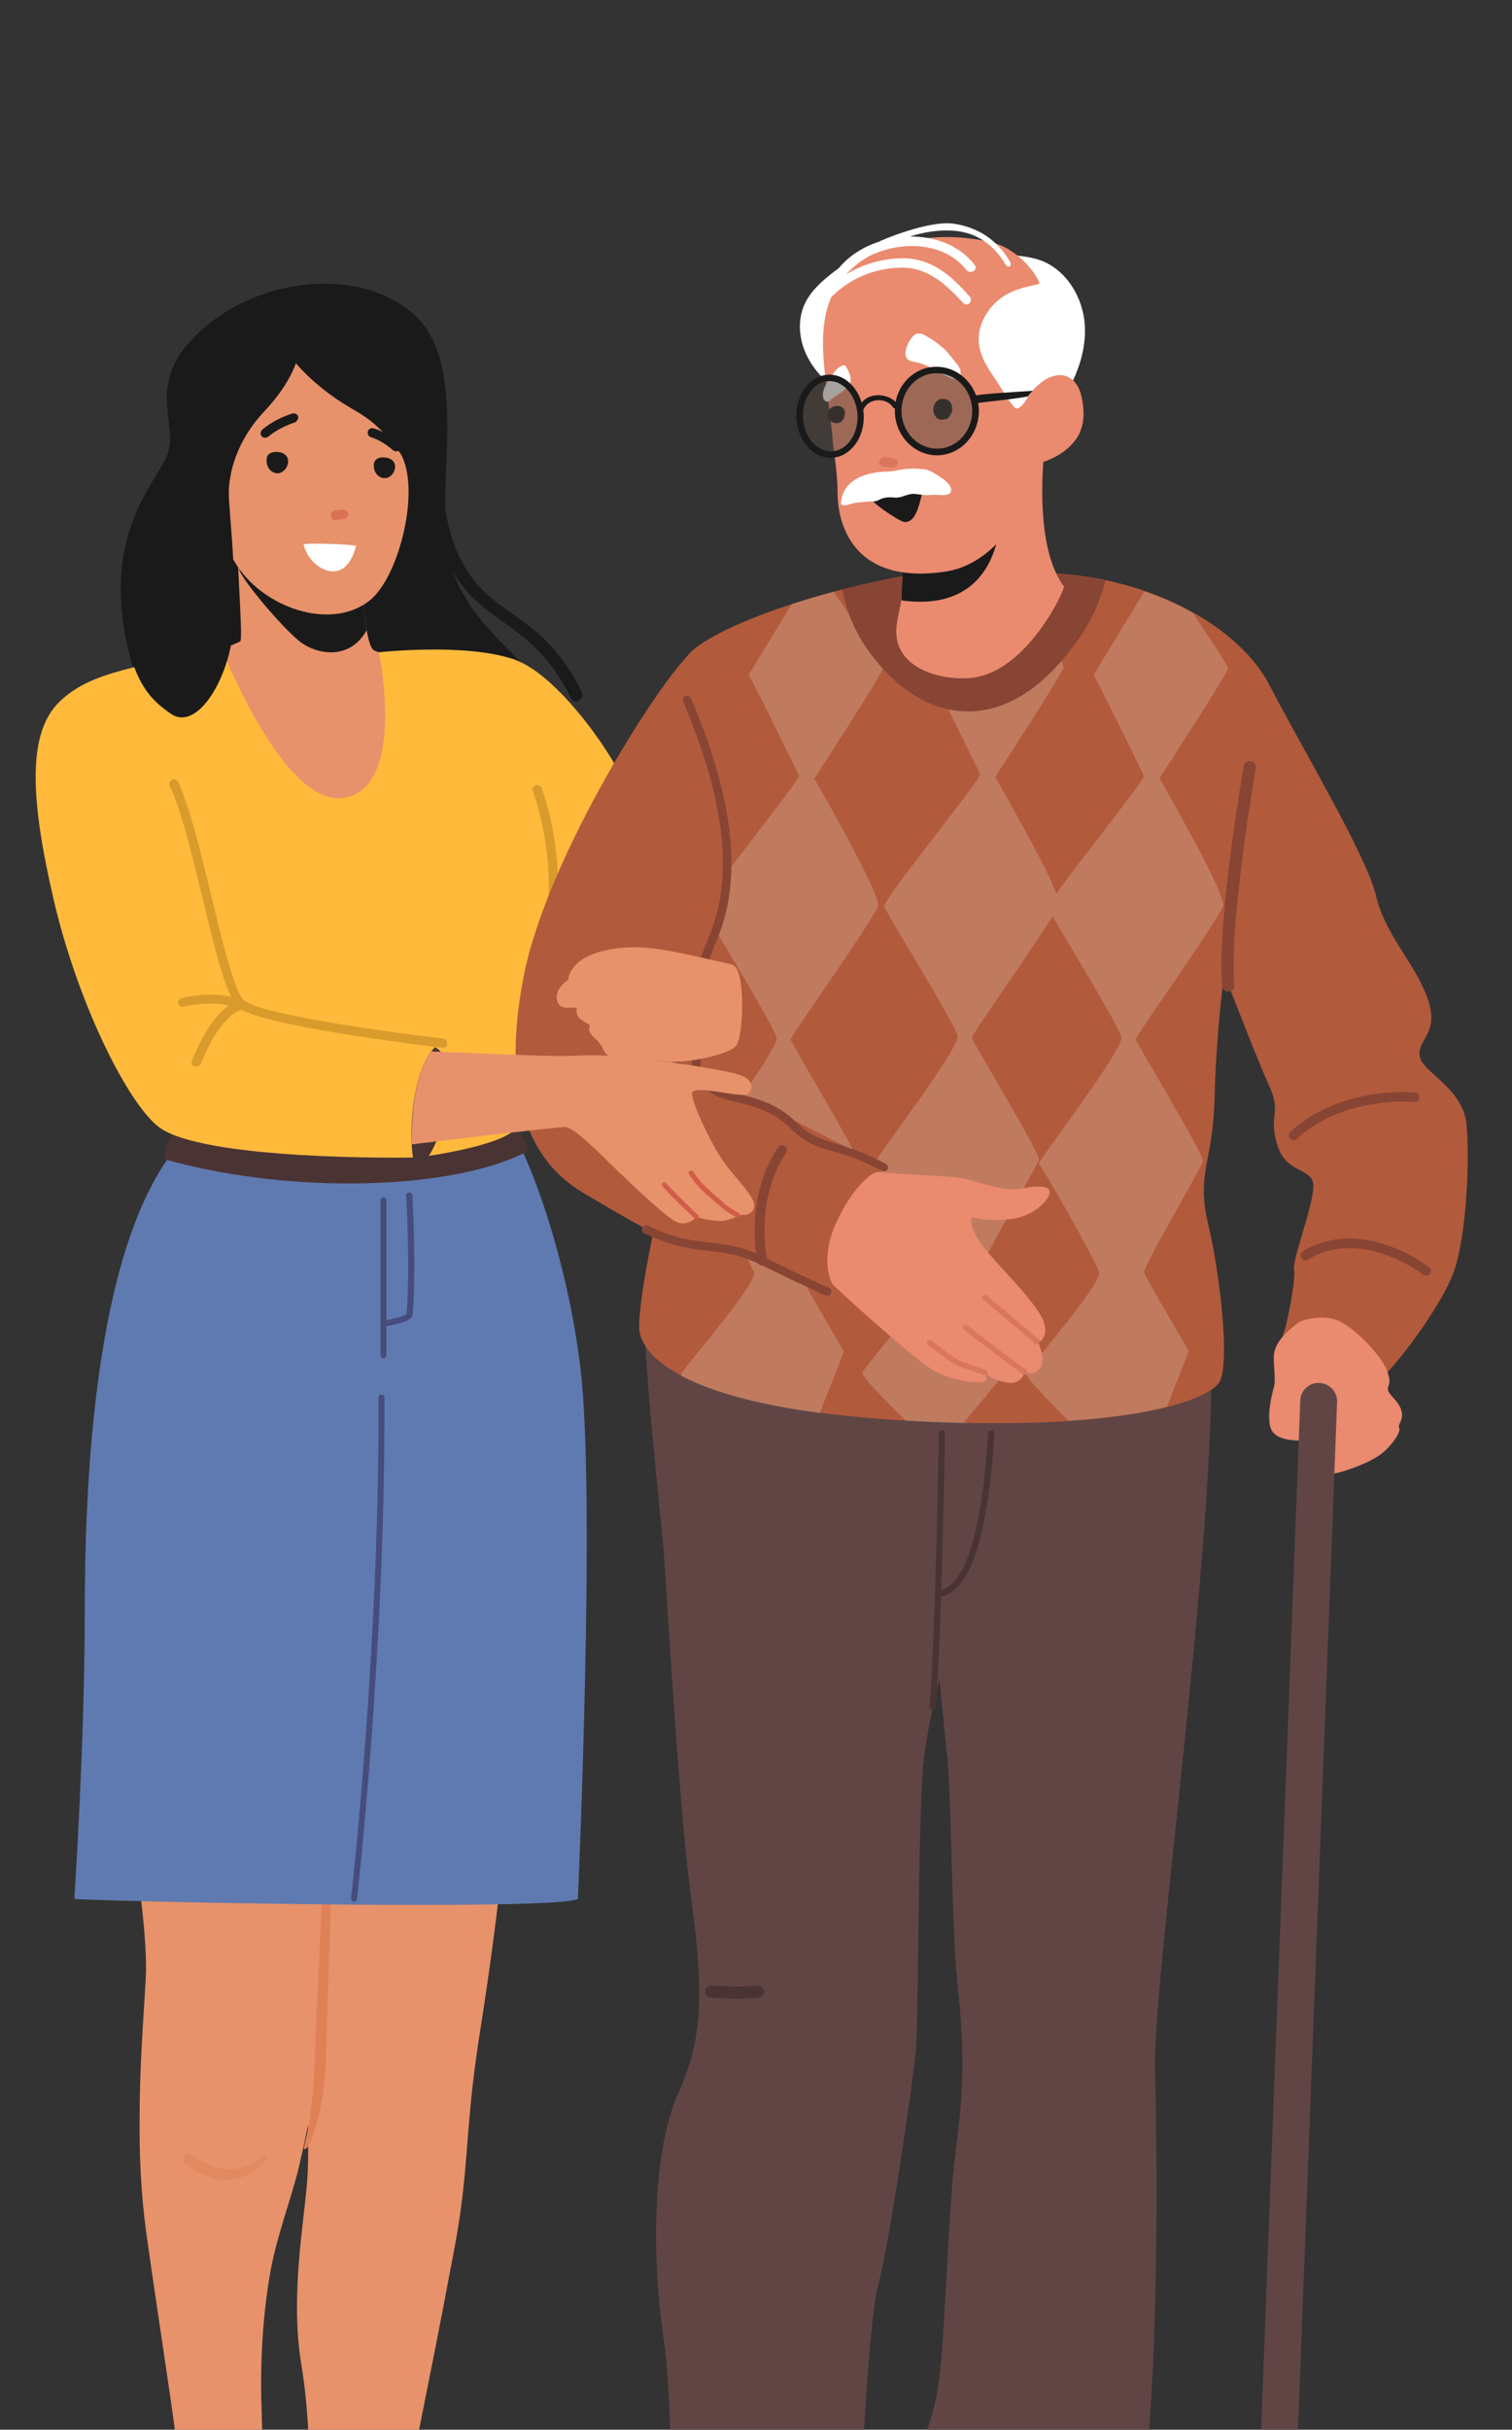 <?xml version="1.0" encoding="utf-8"?>
<!-- Generator: Adobe Illustrator 28.0.0, SVG Export Plug-In . SVG Version: 6.00 Build 0)  -->
<svg version="1.1" id="Layer_1" xmlns="http://www.w3.org/2000/svg" xmlns:xlink="http://www.w3.org/1999/xlink" x="0px" y="0px"
	 viewBox="0 0 612 983" style="enable-background:new 0 0 612 983;" xml:space="preserve">
<rect x="0" y="0" width="612" height="983" fill="#333333" stroke="none"/>
<style type="text/css">
	.st0{fill:#766780;}
	.st1{fill:#E7926B;}
	.st2{fill:#DF8157;}
	.st3{opacity:0.5;fill:#DF8157;}
	.st4{fill:#5F7AB0;}
	.st5{fill:#4A3333;}
	.st6{fill:#464C7B;}
	.st7{fill:#943635;}
	.st8{fill:#621406;}
	.st9{fill:#1A1A1A;}
	.st10{fill:#FFBA3C;}
	.st11{opacity:0.6;}
	.st12{fill:#D25C48;}
	.st13{fill:#FFFFFF;}
	.st14{fill:#D99B2B;}
	.st15{fill:#AA6449;}
	.st16{fill:#614545;}
	.st17{fill:#B25A3C;}
	.st18{fill:#EA8A6F;}
	.st19{opacity:0.28;fill:#E5D1BA;}
	.st20{opacity:0.28;}
	.st21{fill:#E5D1BA;}
	.st22{fill:#884534;}
	.st23{fill:#DA765D;}
	.st24{opacity:0.5;fill:#534741;}
</style>
<g>
	<ellipse class="st0" cx="363.9" cy="1109.7" rx="99.5" ry="7.8"/>
	<g>
		<g>
			<path class="st0" d="M172,1106.5c0,4.8-27.6,4.9-62.4,4.9c-34.8,0-63.7-0.2-63.7-4.9c0-4.8,28.8-3.7,63.7-3.7
				C144.4,1102.8,172,1101.7,172,1106.5z"/>
			<path class="st1" d="M123.2,828.3c0,0,2.4,35.9,1.2,53.2c-1.2,17.3-7.1,47-2.4,75.4c4.8,28.4,3.6,68,2.4,87.8
				c-0.5,7.7-1,14.7-2.4,22.3c-1.4,7.9-4.3,11.6-7.3,19c-1.7,4-4.4,7.7-4.8,12.2c-0.5,5.1,0.2,9.2,4.6,12c2.3,1.5,4,1.9,6.9,1.5
				c3-0.4,5.9-1.4,8.9-1c1.5,0.2,2.8,0.8,4.3,1c4.2,0.6,8.5-1.8,12.6-0.7c0.8,0.2,1.6,0.5,2.4,0.5c1.7,0,3.1-1.3,4.8-1.8
				c1.6-0.5,3.4,0,5.1,0.3c1.6,0.3,3,0.3,4.4-0.3c2.3-0.9,4-1.1,3.9-4c-0.1-2.9-1.5-5.5-2.8-8c-2.5-5-6.1-11.3-8.3-16.4
				c-1-2.3-1.9-4.6-2.4-7c-1.3-6.6,0.3-13.7,1.4-20.2c1.6-9.3,3.5-18.5,5.3-27.7c2.4-12.2,4.8-24.5,7.3-36.7
				c2.6-12.9,5.1-25.8,7.7-38.7c2.2-11.2,4.4-22.5,6.5-33.8c1.4-7.3,2.8-14.5,3.8-21.8c3.6-26,2.4-38.3,8.3-75.4
				c5.9-37.1,11.9-87.8,10.7-95.2c-1.2-7.4-88,3.7-88,3.7L123.2,828.3z"/>
			<path class="st1" d="M130.6,727.1c-0.6,23.2-1.2,46.5-1.7,69.7c-0.2,7.7-0.4,15.4-0.7,23.1c-0.4,9.5-0.1,18.2-1.5,27.7
				c-1.3,8.6-2.9,17.1-4.9,25.5c-0.3,1.5-0.7,2.9-1,4.4c-3.5,13.9-8.7,27-11.3,41.3c-2.5,13.9-3.6,28.1-3.8,42.3
				c-0.1,7.1,0.2,14.2,0.4,21.3c0,0.2,0,0.4,0,0.6c0.3,6.2,3,10.8,4.2,16.9c1.3,6.5-0.2,13.1-1.1,19.6c-2.3,17.4,2,33,3.8,49.9
				c0.6,5.8,0,11.7-0.2,17.6c-0.2,6.2-15.7,21.9-17.7,20c-1.9-1.7-3.2-4.1-5.6-5.1c-2.1-0.9-4.6-0.7-6.3-2.1
				c-1.5-1.2-2.1-3.2-3.5-4.6c-1.4-1.4-3.4-2.1-4.7-3.6c-2-2.3-1.7-5.8-3.3-8.4c-0.9-1.4-2.3-2.4-3.4-3.8c-0.6-0.7-1-1.5-1.4-2.3
				c-2.1-5.1-0.8-12.1-0.2-17.4c0.7-6.6,1.7-13.1,2.6-19.6c1.6-10.7,4.1-21.7,4.1-32.5c0-3.7-0.7-10.8-2-20
				c-2.8-21.5-8.1-54.8-12.3-85.1c-2-14.6-2.7-30-2.6-44.4c0-28.2,2.6-52.9,2.6-61.9c0-12.1-1.7-24.3-2.9-36.3
				c-0.8-8.3-1.7-16.5-2.6-24.8c-0.5-4.9-3.7-15.3,1.6-17.7c5-2.2,12.8-1.9,18.2-2.2c6.1-0.3,12.3-0.3,18.5,0.1
				c12,0.8,24,3.1,35.5,6.9c1,0.3,2.1,0.7,2.8,1.7C130.7,724.8,130.7,726,130.6,727.1z"/>
			<path class="st2" d="M130.7,758.2c-0.6,15.6-2.4,51-3,66.6c-0.5,14.2-0.9,29.5-4.5,43.1c-0.8,2.9,1.3,1.5,2.4-1.2
				c5.1-13,6.2-25.5,6.5-39.4c0.4-16.4,1.9-52.6,2.1-69C134.3,755.8,130.8,755.9,130.7,758.2z"/>
			<path class="st3" d="M106,872.6c-8.6,7.9-20,5.7-28.6-0.9c-2.2-1.7-4.3,2.1-2.1,3.8c10.2,8.1,21.3,9.1,31.3-0.2
				C108.7,873.3,108.1,870.7,106,872.6z"/>
		</g>
		<path class="st4" d="M72.2,463.2c-34.5,41-37.9,138.5-37.9,189.9c0,51.4-4.2,115.1-4.2,115.1c2.5,0.9,196.4,5.1,203.8,0
			c0,0,7.3-161.6,1.1-214.2c-6.2-52.6-25.8-96.9-28-94.9C186.5,477.8,72.2,463.2,72.2,463.2z"/>
		<path class="st5" d="M141.1,478.8c-24.7,0-51-3.2-74.1-9.7c-2-0.6,1.9-11.4,4-10.8c50.7,14.2,110.9,10.6,136.3-2.3
			c2.4-1.2,8.2,8.8,5,10.4C195.9,474.6,169.6,478.8,141.1,478.8z"/>
		<path class="st6" d="M143.3,769.4c0,0-0.1,0-0.1,0c-0.7-0.1-1.2-0.7-1.1-1.3c0.1-1,11.6-101.6,11.1-202.7c0-0.7,0.5-1.2,1.2-1.2
			c0,0,0,0,0,0c0.7,0,1.2,0.5,1.2,1.2c0.5,101.3-11,202-11.1,203C144.4,769,143.9,769.4,143.3,769.4z"/>
		<path class="st6" d="M155.2,549.5c-0.7,0-1.2-0.5-1.2-1.2v-62.7c0-0.7,0.6-1.2,1.2-1.2c0.7,0,1.2,0.5,1.2,1.2v62.7
			C156.4,549,155.9,549.5,155.2,549.5z"/>
		<path class="st6" d="M155.2,536.8c-0.6,0-1.1-0.4-1.2-1c-0.1-0.7,0.3-1.3,1-1.4c4.5-0.8,8.7-2,9.5-2.7c0.4-2.2,1.4-20.5-0.1-48
			c0-0.7,0.5-1.2,1.2-1.3c0.7,0,1.3,0.5,1.3,1.1c1.5,28.3,0.5,47.1,0,48.9c-0.5,1.6-4.3,3.1-11.4,4.3
			C155.3,536.8,155.3,536.8,155.2,536.8z M164.6,531.7L164.6,531.7L164.6,531.7z"/>
		<path class="st7" d="M73.1,1012.6c-1.2,34.5,5.9,51.1,21.5,52.9c15.7,1.8,16-12.8,16-12.8s7.4,24.1,2.1,45.9
			c-5.4,21.7-35.9,13.2-44.1,0C52.1,1072.1,73.1,1012.6,73.1,1012.6z"/>
		<path class="st7" d="M118.6,1077.4c-5,16.4,38.4,19.1,39,5.4c0,0,12.8,9.4,11.8,21.6c-1,12.2-52,12.6-58,4.3
			C105.4,1100.4,118.6,1077.4,118.6,1077.4z"/>
		<path class="st8" d="M112.3,1111.2c-0.4,0-0.7-0.1-1-0.4c-3.6-3.6-4.4-14,4.4-32.6c0.3-0.7,1.2-1,1.9-0.7c0.7,0.3,1,1.2,0.7,1.9
			c-8.7,18.5-7.3,27.2-5,29.4c0.6,0.6,0.6,1.5,0,2C113.1,1111,112.7,1111.2,112.3,1111.2z"/>
	</g>
	<path class="st9" d="M228.5,331.6c5.7-11,9.7-28.7-5.3-49.2c-15-20.5-33.9-30.1-41.1-55c-7.3-24.9,9.4-79.4-14.8-100.4
		c-24.2-21.1-70-13.8-92.3,13.4c-14,17.1-3.2,32.3-7.1,43.2c-3.9,10.9-26.7,31.4-16.4,77.5c11.8,52.8,49.2,56.2,49.2,56.2
		l102.6,48.5C203.3,365.7,223.6,341,228.5,331.6z"/>
	<path class="st9" d="M175.1,188c0.2-2.7,4.4-2.7,4.3,0c-0.9,19.3,3.6,40.8,19.2,53.7c6.7,5.6,14.4,10,20.8,16
		c6.8,6.4,12.1,14,16.1,22.3c1.4,2.9-3,5.4-4.4,2.5c-4.8-10-11.5-18.7-20.3-25.6c-7.3-5.8-15.7-10.5-21.9-17.7
		C177.1,225.5,173.7,205.5,175.1,188z"/>
	<path class="st1" d="M147.1,238.2c-0.3,6.7,1.3,22.7,4.1,24.8c2.8,2.1,25,4.1,29.2,4.3c4.1,0.2,4-0.5,6.1-0.5
		c2.2-0.1,17.5-1.7,21.7,0c4.2,1.8,9.7,14.5,9.2,17.9c-0.5,3.4-50.5,113.7-66.2,127.5c-15.7,13.8-64.2-8.2-70.6-21.4
		c-6.3-13.1-47.9-112.2-46.7-113.3c1.2-1.1,18.5-8.5,36.2-10.8c17.7-2.3,25.6-6.5,27.1-7.2c1.5-0.7-2.4-42.7-0.4-42.1
		C98.7,218.2,147.1,238.2,147.1,238.2z"/>
	<path class="st9" d="M121.8,259.9c-6.8-5.1-24.4-25.7-25.1-29.9c-0.4-2.4,18.3-0.5,34.4,1.6c8.9,3.7,16,6.6,16,6.6
		c-0.1,3.9,0.3,11.1,1.3,16.8C141.3,267.6,128,264.5,121.8,259.9z"/>
	<path class="st10" d="M89.8,262.5c-32.8,7.1-53.1,9-65.7,21.4c-12.7,12.3-12.2,37.7-2.5,79.6c9.7,42,29.9,82.6,42.6,92.4
		c17.7,13.7,101,12.5,103.9,12.4c2.8-0.1,36.8-4.8,41.1-12.4c4.3-7.6,1.4-52.5,4.1-59.6c2.7-7.1,8.7-14.1,9.9-24.9
		c1.3-10.8,4.6,7.5,4.6,7.5s23.6-60.2,23.6-64c0-3.7-23.7-41.3-43.3-48.1c-19.6-6.8-54.7-2.9-54.7-2.9s11.1,53.9-13.6,58.8
		C115.2,327.8,89.8,262.5,89.8,262.5z"/>
	<g>
		<path class="st1" d="M91.8,187c2.3-13.9,14-22.4,21.6-33.5c2.2-2,4.3-4.2,6.2-6.7c6.7,7.7,14.6,13.8,23.6,19
			c7.9,4.5,12.1,8.6,18.9,17.7c8.3,14.1-0.4,49.6-12.3,59.3c-15.9,12.9-44,2.8-54.7-15.3c-1.9-3.2-4.5-2.6-5.3-7.4
			C90.3,209.1,90,198,91.8,187z"/>
		<g class="st11">
			<path class="st12" d="M140.9,207.8c-0.1-1-1.2-1.8-2.2-1.7c-1,0.1-2.1,0.3-3.1,0.4c-1.1,0.1-1.8,1.1-1.7,2.2
				c0.1,1,1.2,1.8,2.2,1.7c1-0.1,2.1-0.3,3.1-0.4C140.3,209.8,141,208.8,140.9,207.8z"/>
		</g>
		<g>
			<g>
				<path class="st9" d="M119.8,170.6c0.6-0.5,1-1.3,0.9-2c-0.2-1-1.3-1.6-2.4-1.3c-0.3,0.1-6.6,1.9-12,6.4c-0.9,0.8-1.1,2-0.4,2.8
					c0.7,0.8,2,0.8,2.9,0c4.6-3.8,10.1-5.4,10.2-5.5C119.3,171,119.6,170.8,119.8,170.6z"/>
			</g>
		</g>
		<g>
			<g>
				<path class="st9" d="M159.7,182.5c0.7,0.2,1.5,0.1,2-0.4c0.8-0.7,0.7-1.9,0-2.6c-0.2-0.2-4.4-4.3-10.4-6.2
					c-1-0.3-2.1,0.2-2.4,1.2c-0.3,1,0.2,2.1,1.3,2.4c5,1.6,8.8,5.2,8.8,5.2C159.1,182.2,159.4,182.4,159.7,182.5z"/>
			</g>
		</g>
		<g>
			<g>
				<g>
					<path class="st9" d="M158.3,192.4c0.4-0.4,0.8-0.9,1.1-1.5c1.8-3.9-1.3-6.2-5.1-5.8c-1,0.1-2.1,0.6-2.6,1.5
						c-0.3,0.5-0.4,1.2-0.4,1.8c0,1.3,0.4,2.6,1.3,3.6c0.9,1,2.2,1.6,3.5,1.4C156.9,193.4,157.6,193,158.3,192.4z"/>
				</g>
			</g>
		</g>
		<g>
			<g>
				<g>
					<path class="st9" d="M115,190.3c0.5-0.4,0.8-0.9,1.1-1.5c1.8-4-1.3-6.4-5.2-5.9c-1,0.1-2.1,0.6-2.6,1.5
						c-0.3,0.6-0.4,1.2-0.4,1.9c0,1.3,0.4,2.7,1.3,3.7c0.9,1,2.2,1.6,3.6,1.5C113.6,191.3,114.4,190.9,115,190.3z"/>
				</g>
			</g>
		</g>
		<g>
			<g>
				<g>
					<path class="st13" d="M144.1,220.8c-2.7-0.6-18.7-1.2-21.2-0.6C124.7,229.7,139.7,238.9,144.1,220.8z"/>
				</g>
			</g>
		</g>
		<path class="st9" d="M120.6,144.1c0,0-1.7,9.7-13.5,22.2s-14.4,25.6-14.5,33c-0.1,7.3,4.7,44.5,0.7,62.7
			c-4,18.3-15.1,33-24.1,26.8c-9-6.2-16.9-14-19.7-43c-2.8-29.1,18.3-48.4,18.3-48.4L94.6,140L120.6,144.1z"/>
	</g>
	<path class="st5" d="M176,423.7c-11,11.6-10.5,44.1-7.9,47.5c2.3,3,10.7-8.1,13-26.8C183.3,425.7,176,423.7,176,423.7z"/>
	<path class="st14" d="M179.3,423.9c-0.1,0-0.2,0-0.2,0c-7.5-0.9-73.8-9-82.4-16.1c-5-4.1-9.4-22.5-14.6-43.9
		c-4.2-17.5-8.6-35.6-13.4-46.1c-0.4-0.9,0-2,0.9-2.4c0.9-0.4,2,0,2.5,0.9c4.9,10.8,9.3,29.1,13.6,46.8c4.6,19,9.3,38.6,13.3,41.9
		c5.9,4.8,51.3,11.8,80.4,15.2c1,0.1,1.7,1,1.6,2C181.1,423.2,180.3,423.9,179.3,423.9z"/>
	<path class="st14" d="M79.4,431.5c-0.2,0-0.5,0-0.7-0.1c-1-0.4-1.4-1.4-1-2.4c5.5-13.5,11.1-19.6,15-22.2
		c-3.9-0.8-10.3-1.4-18.4,0.5c-1,0.2-2-0.4-2.2-1.3c-0.2-1,0.4-2,1.4-2.2c15.2-3.6,24.9,0.9,25.3,1.1l6.4,3.1l-7.1,0.4
		c0,0-8.4,1.1-16.9,22.1C80.8,431,80.1,431.5,79.4,431.5z"/>
	<path class="st14" d="M223.2,373.2c-0.1,0-0.1,0-0.2,0c-1-0.1-1.7-1-1.6-2c3.3-27.5-5.6-50.8-5.7-51.1c-0.4-0.9,0.1-2,1.1-2.4
		c1-0.4,2,0.1,2.4,1.1c0.4,1,9.3,24.4,5.9,52.8C224.9,372.5,224.1,373.2,223.2,373.2z"/>
	<g>
		<path class="st15" d="M276,1033.8c0.8,24.9-8.9,55.3,0,68.3c8.9,13.1,29.1,13.9,44.7,15.2c15.6,1.2,21.1-2.9,22.4-11.6
			c1.3-8.7-1.7-16.6-3.8-28.2c-2.1-11.6-3.8-30.7-3.8-38.2S276,1033.8,276,1033.8z"/>
		<path class="st15" d="M375.6,1068.7c-2.6,15.4-2.6,31.2-2.2,33.4c0.4,2.3,16,4.8,16,4.8s0.4-2.1,3,0c2.5,2.1-0.4,6.2,8,10.6
			c8.4,4.4,44.7,7.3,55.7,4.8c11-2.5,7.6-18.3,2.5-24.5c-5.1-6.2-19.8-22.4-19.8-22.4s4.6-22.8,4.6-25.8c0-2.9-53.6,5-53.6,5
			L375.6,1068.7z"/>
		<path class="st16" d="M490.3,555.3c0,80.6-23.6,246.7-22.8,280.8s1.7,118.8-4.2,163.7c-5.9,44.9-24.5,75.6-24.5,75.6
			s4.6-8.7-11.8-15c-16.5-6.2-38,12.9-46.4,15c-8.4,2.1-8.4,2.1-8.4,2.1s1.7-16.2-2.1-25.8c-3.8-9.6-8.4-28.2-2.5-46.9
			c5.9-18.7,8.9-22,11.8-37.4c3-15.4,4.2-71.9,7.2-95.1c3-23.3,4.2-39,1.3-66c-3-27-2.5-76.8-4.6-96.8c-2.1-19.9-3-29.9-3-29.9
			s-3.8,12.9-6.3,31.6c-2.5,18.7-2.1,106.8-3.4,119.6c-1.3,12.9-10.5,76.4-15.2,93.9c-4.6,17.4-8.4,108.8-7.6,111.7
			c0.8,2.9-16,18.3-32.1,18.3c-16,0-41.8-10.4-43.4-17.9c-1.7-7.5,0.9-59.4-3.8-91.3c-4.6-32-4.7-75.2,6.3-99.3
			c11-24.1,9.3-45.7,4.6-81c-4.6-35.3-9.3-116.3-10.5-134.2c-1.3-17.9-10.3-95.5-7.2-100.5C264.6,525.4,490.3,555.3,490.3,555.3z"/>
		<path class="st5" d="M343.2,1104.3c-0.7,1.1-1.5,2.2-2.5,3.1c-2.7,2.5-5.5,3.3-9.6,4.4c-2.9,0.8-14.5,3.5-30.5-0.9
			c-8.2-2.3-14.2-4-19.6-9c-4.9-4.6-7.2-10-8.6-14.8c0.2,6.1,1.1,11.4,3.7,15.2c8.9,13.1,29.1,13.9,44.7,15.2
			c15.6,1.2,21.1-2.9,22.4-11.6C343.1,1105.2,343.1,1104.8,343.2,1104.3z"/>
		<path class="st5" d="M456.1,1122.3c7.9-1.8,8.3-10.5,6.1-17.5c-1.4,2-2.9,2.3-9.9,0.6c-8.9-2.2-19.9,0.8-29.1,4.2
			c-9.2,3.4-18.8,3.7-24.8-2c-6-5.8-3.8-7.5-4.9-9c-1-1.4-10.3-2.9-20-9.2c-0.3,6.7-0.2,11.6,0,12.8c0.4,2.3,16,4.8,16,4.8
			s0.4-2.1,3,0c2.5,2.1-0.4,6.2,8,10.6C408.9,1121.9,445.1,1124.8,456.1,1122.3z"/>
		<path class="st17" d="M371.4,232c-43.8,7.6-76.7,20.4-89.3,29.7c-12.7,9.3-60.7,84.4-70.2,133.6c-9.5,49.2,3.2,74.8,24,87.2
			c20.9,12.5,28.5,16.2,28.5,16.2s-5.7,26.6-5.7,38.2c0,11.6,18.8,32.8,107.8,37.8c89,5,122.5-8.3,127-15.4c4.4-7,0.6-42.6-4.4-63.7
			c-5.1-21.2,1.9-24.9,2.5-51.1c0.6-26.2,3.9-50.5,3.9-50.5s13.2,34.3,18.3,45.5c5.1,11.2-0.6,11.2,3.2,23.7
			c3.8,12.5,15.2,8.7,14.6,17.4c-0.6,8.7-8.6,29.3-7.8,33c0.8,3.7-3.2,25.1-5,27.7c-1.8,2.6,39,17.6,43,13.6
			c4-3.9,22.9-27.6,27.4-42.6c4.4-15,5.7-42.4,4.4-57.3c-1.3-15-18.3-21.2-19-28c-0.6-6.9,8.2-9,3.2-23.2
			c-5.1-14.2-17.1-25.4-20.9-41.6c-3.8-16.2-31.2-61.9-43-84.9c-11.8-23.1-47-43.6-88.9-45.4C387.5,230.5,371.4,232,371.4,232z"/>
		<path class="st18" d="M525.9,534.8c-8.1,6.2-10.1,10-10.3,13.9c-0.2,3.9,0.9,9.5,0,12.6c-0.9,3.1-3.2,12.8-0.9,17.3
			c2.2,4.5,11.2,4.2,11.2,4.2s7.6,11.8,10,13.4c2.4,1.6,18.3-3.9,23.6-8.3c5.2-4.4,7.6-9.2,6.8-10.3c-0.8-1.1,2.1-3.1,0.9-7
			c-1.1-3.9-5.1-6.2-5.4-8.3c-0.3-2,1.6-1.9-0.2-7.3c-1.7-5.3-11.5-16.4-19.1-20.3C534.9,530.9,525.9,534.8,525.9,534.8z"/>
		<path class="st19" d="M482.9,248.1c-6-3.4-12.6-6.4-19.7-8.8l-20.5,33.7c9.2,17.9,19.5,39.2,20.3,40.9
			c0.6,1.3-25.7,33.9-35.4,47.6c-4.9-12.8-24.8-47.1-24.8-47.1s27.3-42,27.7-44.4c0.4-2.4-17.4-35.3-19-38.4c-0.1,0-0.2,0-0.3,0
			l-34.8,40.7c9.2,17.9,19.5,39.2,20.3,40.9c0.8,1.7-39.7,51.1-38.8,53.6c0.8,2.5,28.7,47.4,29.7,52.3c1.1,5-34.4,50.8-33.4,51.3
			c1,0.5,23.1,39.2,24.4,43.8c1.3,4.6-28.7,38.6-29.5,41.1c-0.5,1.4,9,11.1,17.5,19.5c9.1,0.5,17.5,0.8,25.4,1
			c-0.6-0.1-1.3-0.2-1.9-0.3l24.7-29.5c0,0-17.6-29.8-18.1-31.9c-0.5-2.1,23.2-42.4,23.8-44.9c0.6-2.5-27.2-48.2-27.2-49.4
			c0-1.1,24.4-35.6,32.7-49.1c6.4,11,27,44.7,27.9,48.9c1.1,5-34.4,50.8-33.4,51.3c1,0.5,23.1,39.2,24.4,43.8
			c1.3,4.6-28.7,38.6-29.5,41.1c-0.4,1.1,7.7,9.6,17,19c17.3-1.1,30.4-3.2,39.9-5.6l8.9-22.6c0,0-17.6-29.8-18.1-31.9
			c-0.5-2.1,23.2-42.4,23.8-44.9c0.6-2.5-27.2-48.2-27.2-49.4c0-1.2,34.2-49.4,35.4-54c1.3-4.6-25.8-51.5-25.8-51.5
			s27.3-42,27.7-44.4C497.1,269.4,489.9,258.5,482.9,248.1z"/>
		<g class="st20">
			<path class="st21" d="M314.3,419.8c0.5,2.3-6.7,13.2-14.6,24.3c5.8,1.4,10.8,2.8,16.8,6.4c4.6,2.7,17.8,9.4,28.9,15
				c-6.1-12-25.4-43.9-25.4-45c0-1.2,34.2-49.4,35.4-54c1.3-4.6-25.8-51.5-25.8-51.5s27.3-42,27.7-44.4c0.3-1.6-11.7-19.4-19.9-31.2
				c-6,1.6-11.7,3.3-16.9,5l-17.4,28.5c9.2,17.9,19.5,39.2,20.3,40.9c0.5,1-15.3,20.9-26.9,36.2c-1.2,1.6-2.8,2.6-2.8,4.4
				c0.2,13.6-4,21.1-4.5,21.1c-1.4,0.1,1.5,2.5,2.3,3.9C300.1,393.9,313.6,416.3,314.3,419.8z"/>
			<path class="st21" d="M302.2,508.5c1.6,3.1,2.7,5.4,3,6.4c1.3,4.6-28.7,38.6-29.5,41.1c0,0.1,0.1,0.4,0.3,0.8
				c11.1,5.8,28.7,11.3,55.8,14.9l9.8-24.9c0,0-11.8-20-16.3-28.3C318.3,515.6,308.7,511.6,302.2,508.5z"/>
		</g>
		<g>
			<path class="st16" d="M513,1112.8L513,1112.8c-4.1-0.2-7.3-3.6-7.2-7.6l20.5-538.7c0.2-4,3.6-7.2,7.7-7h0
				c4.1,0.2,7.3,3.5,7.2,7.6l-20.5,538.7C520.6,1109.8,517.1,1112.9,513,1112.8z"/>
			<path class="st5" d="M503.4,1089.8c-0.7,10.3-2.8,22.4-1.4,24c1.4,1.6,19.6,1.6,20.2,0c0.6-1.6,0.9-24.3,0-24
				C521.3,1090.1,503.5,1088.7,503.4,1089.8z"/>
		</g>
		<path class="st22" d="M357.8,473.9c-0.3,0-0.6-0.1-0.8-0.2c-9.3-4.9-15.3-6.6-20.2-8c-6.2-1.8-10.7-3.1-17.4-9.7
			c-6.6-6.5-14.7-8.5-21.2-10.1c-4.6-1.1-8.5-2.1-11.2-4.3c-2-1.7-19.9-16.3-38-15c-0.9,0.1-1.8-0.6-1.9-1.6
			c-0.1-0.9,0.6-1.8,1.6-1.8c19.4-1.5,38.4,14,40.5,15.8c2,1.7,5.6,2.6,9.8,3.6c6.9,1.7,15.6,3.9,22.8,11c6.1,6,9.8,7,15.9,8.9
			c5,1.5,11.1,3.3,20.8,8.3c0.8,0.4,1.2,1.5,0.7,2.3C359,473.6,358.4,473.9,357.8,473.9z"/>
		<path class="st22" d="M281.4,436.9c-0.1,0-0.2,0-0.3,0c-0.9-0.1-1.6-1-1.5-1.9c0-0.1,1.7-11.7-0.3-18.8c-2.8-10,3.6-27.6,7.7-37.3
			c10-23.7,6.6-54.8-10.5-95.1c-0.4-0.9,0-1.9,0.9-2.2c0.9-0.4,1.9,0,2.3,0.9c17.5,41.2,20.9,73.1,10.5,97.7
			c-6.6,15.7-9.4,28.4-7.5,35c2.2,7.7,0.4,19.7,0.4,20.2C283,436.3,282.2,436.9,281.4,436.9z"/>
		<path class="st22" d="M334.9,524.2c-0.2,0-0.5,0-0.7-0.1c-0.1,0-8.9-3.9-26.5-12.5c-8.3-4.1-14.4-4.8-20.8-5.5
			c-7.3-0.9-14.8-1.7-26.1-7.1c-0.9-0.4-1.2-1.4-0.8-2.3c0.4-0.8,1.5-1.2,2.3-0.8c10.7,5.2,17.9,6,24.9,6.8c6.8,0.8,13.2,1.5,22,5.9
			c17.5,8.6,26.2,12.4,26.3,12.4c0.9,0.4,1.3,1.4,0.9,2.2C336.2,523.8,335.5,524.2,334.9,524.2z"/>
		<path class="st22" d="M497.2,401.2c-1.3,0-2.4-1-2.5-2.2c-2.3-25.8,8.3-86.6,8.7-89.1c0.2-1.3,1.5-2.2,2.9-2
			c1.3,0.2,2.3,1.5,2,2.8c-0.1,0.6-10.9,62.7-8.7,87.9c0.1,1.3-0.9,2.5-2.3,2.6C497.3,401.2,497.2,401.2,497.2,401.2z"/>
		<path class="st22" d="M523.6,461.3c-0.5,0-1.1-0.2-1.5-0.6c-0.7-0.8-0.7-2,0.1-2.8c20.7-18.7,49.3-16,50.5-15.9
			c1.1,0.1,1.9,1.1,1.8,2.1c-0.1,1.1-1.1,1.9-2.2,1.7c-0.3,0-28.1-2.6-47.4,14.9C524.5,461.1,524.1,461.3,523.6,461.3z"/>
		<path class="st22" d="M577.2,516.1c-0.4,0-0.9-0.1-1.2-0.4c-0.2-0.2-24.9-19.3-46.6-6.1c-0.9,0.6-2.2,0.3-2.7-0.6
			c-0.6-0.9-0.3-2.1,0.6-2.7c24.1-14.7,50.9,6.2,51.2,6.4c0.9,0.7,1,1.9,0.3,2.7C578.3,515.9,577.7,516.1,577.2,516.1z"/>
		<path class="st22" d="M308.5,512c-0.9,0-1.7-0.6-1.9-1.5c-0.2-1-5.5-25.5,8.3-46.3c0.6-0.9,1.8-1.2,2.7-0.6
			c0.9,0.6,1.2,1.8,0.6,2.7c-12.9,19.4-7.8,43.1-7.7,43.4c0.2,1.1-0.4,2.1-1.5,2.3C308.8,512,308.6,512,308.5,512z"/>
		<path class="st22" d="M371.4,232c-10.9,1.9-21.1,4.1-30.5,6.5c1.4,7.1,4.4,16.5,11.2,25.6c3.7,4.9,17,22.8,38.2,23.7
			c23.4,0.9,39.1-19.7,44.5-26.8c7-9.1,10.7-18.5,12.7-26.1c-7.2-1.5-14.8-2.5-22.6-2.9C387.5,230.5,371.4,232,371.4,232z"/>
		<g>
			<g>
				<g>
					<path class="st18" d="M395.5,273.9c-12,2.3-34.6-2.5-32.6-20.6c0.7-6.1,3-12.9,3.2-19.8c0.3-7.8,0.8-16.2,1.5-25
						c0.2-2.2-2.1-4.1-0.9-7.1c1.1-2.8,2.2-5.2,2.2-5.2l34-17l12.7-2.1l8.1-3.6c0,0-7.2,44.9,6.9,63.7
						C431.3,238.3,416.6,269.8,395.5,273.9z"/>
				</g>
			</g>
			<path class="st9" d="M364.9,242.9c0.3-7.8,0.8-16.2,1.5-25c0.2-2.2-2.1-4.1-0.9-7.1c4.7-2.6,8.1-4.3,8.1-4.3l31.3,2.9
				C404.7,210.4,405,248.4,364.9,242.9z"/>
			<g>
				<g>
					<g>
						<path class="st13" d="M360.4,103.9c-1.4,0-2.9-0.1-4.3-0.1c-3-0.1-6-0.1-8.8,0.7c-2.1,0.6-4.1,1.6-5.9,2.7
							c-1.3,0.8-2.6,1.8-3.8,2.7c-4.8,3.7-9.5,7.8-12,13.3c-3.2,7.2-2,15.8,2,22.6c3.6,6.2,8.6,10.5,14.4,14
							C347.3,140.9,354,122.4,360.4,103.9z"/>
						<path class="st13" d="M439.1,131.8c-0.6-11.3-7.4-22.8-18.3-26.6c-2.9-1-6-1.4-9-1.8c-13.5-1.7-27.1-2.9-40.8-3.5
							c-7.3,21.4-15.2,42.7-21.2,64.5c2.9,1.4,6,2.7,9,3.9c10,3.9,20.5,6.3,31.1,7.9c1.1,0.2,3.8,1.1,4.9,0.7
							c5.6-2.2,11.2,0,16.9-2.2c3.9-1.5,7.9-7.6,11.8-9.1c1.3-0.5,2.6-1,3.9-1.5c2.5-1.1,3.4-3.4,4.7-5.8
							C436.6,150.2,439.6,141.1,439.1,131.8z"/>
					</g>
					<path class="st18" d="M337,177.9c0.8,7,2,14.1,2,21.1c-0.1,11.1,4.9,37.9,43.4,32.3c28.5-4.1,39.7-44.4,39.7-44.4
						c1.9-0.5,3.8-1.4,5.6-2.4c3.2-1.8,6.1-4.2,8.1-7.2c3-4.5,3.2-9.9,2.3-15.1c-0.3-1.9-0.8-3.9-1.7-5.6c-0.9-1.7-2.3-3.3-4.1-4.1
						c-1.8-0.9-4-0.9-6-0.3c-2,0.5-3.7,1.6-5.3,2.9c-1.7,1.4-3.2,2.9-4.4,4.7c-1.2,1.7-1.9,3.5-3.6,4.8c-0.5,0.4-1.1,0.8-1.8,0.6
						c-0.3-0.1-0.5-0.4-0.8-0.6c-2.8-3.2-4.8-7.2-7.2-10.7c-2.8-4.1-5.7-8.3-6.7-13.2c-1.6-7.4,2.3-15.3,8.4-19.9
						c4.7-3.6,9.6-4.5,15.1-5.8c0.2-0.1,0.5-0.1,0.6-0.4c0.1-0.2,0-0.5-0.1-0.8c-2.7-5.2-6.9-9.6-11.9-12.7c-5.1-3.2-11-4-16.9-4.7
						c-17.2-2.1-39.4,2.2-50.7,16.3c-9.3,11.6-8.5,26.5-6.9,40.2c0.5,4.3,1,8.7,1.6,13c0.4,3.3,0.8,6.7,1.2,10
						C336.9,176.5,336.9,177.2,337,177.9z"/>
					<g>
						<g>
							<path class="st9" d="M379.3,162.2c0.7-0.6,1.6-1,2.5-0.8c0.1,0,0.2,0,0.3,0c0,0,0.1,0,0.1,0c0,0,0.1,0,0.1,0
								c3.2,0.4,3.9,4.4,2.3,6.6c-0.2,0.5-0.6,1-1.1,1.3c-0.5,0.3-1.2,0.4-1.8,0.4c-0.1,0-0.1,0-0.2,0.1c-1.5,0.2-2.5-0.6-3.1-1.8
								C377.3,166.3,377.6,163.7,379.3,162.2z"/>
						</g>
					</g>
					<g>
						<g>
							<path class="st23" d="M355.9,186.7c0.1-1,1.2-1.8,2.3-1.7c1.1,0.1,2.2,0.2,3.3,0.4c1.1,0.1,1.9,1.1,1.8,2.1
								c-0.1,1-1.2,1.8-2.3,1.7c-1.1-0.1-2.2-0.2-3.3-0.4C356.6,188.6,355.7,187.7,355.9,186.7z"/>
						</g>
					</g>
					<g>
						<g>
							<path class="st13" d="M388.8,150.4c0-0.5-0.1-0.9-0.3-1.2c-0.4-1-1-1.8-1.7-2.6c-1.6-1.9-3.1-4.1-4.9-5.7
								c-2.2-1.9-4.6-3.6-7.1-5c-1.1-0.6-2.3-1.2-3.6-0.9c-0.9,0.2-1.7,1-2.2,1.7c-1.1,1.4-1.9,3-2.3,4.7c-0.3,1.2-0.4,2.5,0.3,3.5
								c0.8,1.2,2.3,1.4,3.6,1.6c1.5,0.3,2.9,0.8,4.4,1.4c2.7,1.1,5.2,3,7.9,4.2c1.2,0.6,3.1,1.5,4.5,1.3
								C388.9,153.3,388.9,151.9,388.8,150.4z"/>
						</g>
					</g>
					<g>
						<g>
							<path class="st9" d="M335.8,165.6c1.2-1.5,3.6-1.9,5.2-0.7c0.1,0.1,0.3,0.2,0.4,0.4c0.4,0.4,0.6,0.9,0.6,1.5
								c0,0.1,0,0.1,0,0.2c0,0,0,0,0,0.1c-0.1,1-0.3,2.1-0.9,2.9c-1.2,1.7-3.8,1.5-5.2,0.1C334.7,168.8,334.8,167,335.8,165.6z"/>
						</g>
					</g>
					<g>
						<g>
							<path class="st13" d="M333.1,160.2c-0.3-3.1,2.3-6.4,3.9-8.7c1-1.5,2.3-3,4-3.6c0.4-0.1,0.8-0.2,1.1,0
								c0.1,0.1,0.2,0.3,0.3,0.4c1.5,2.4,3,5.9,0.8,8.2c-2.2,2.3-5.1,3.5-7.4,5.6c-1.1,1-2.3,0-2.6-1.1
								C333.2,160.8,333.1,160.5,333.1,160.2z"/>
						</g>
					</g>
				</g>
				<path class="st9" d="M369.7,198.1c-3.5,1.7-13,3.7-16.8,3.6c-2.4-0.1,10.8,9.3,13.2,9.5c4.6,0.3,6-7.1,7.2-11.8
					C373.9,196.8,372,197,369.7,198.1z"/>
				<path class="st13" d="M408.7,105.7c-4.8-8.2-12.4-13.7-22.7-15.2c-10.1-1.5-30.1,7-30.2,7.3c-6.6,2.1-12.5,5.9-16.6,11.1
					c-1.1,1.4,0.2,3.3,1.6,3.1c-2.3,1.5-4.4,3.3-6.4,5.2c-1.6,1.6,0.9,4.1,2.6,2.5c7.1-7,16.7-11,26.8-11.4
					c11.5-0.5,18.8,6.5,26.1,14.3c1.6,1.8,4.2-0.8,2.6-2.6c-7.8-8.9-16.1-16.1-28.7-15.5c-7.8,0.4-15.3,2.7-21.8,6.8
					c11.1-13.5,37.6-16.9,49.1-2.1c1.5,1.9,5,0.1,3.4-2c-6.1-8-16.1-11.6-26.2-11.5c5.5-1.8,11.5-2.7,17-2.4
					c10,0.5,16.8,5.8,21.5,13.3C407.9,108.9,409.9,107.9,408.7,105.7z"/>
				<path class="st13" d="M362.1,190.5c3.9-0.9,7.6-1.1,11.6-0.7c2.3,0.2,4.3,1.5,6.3,2.8c1.7,1.1,5.8,3.8,4.9,6.3
					c-0.7,2.1-5,1.2-6.7,1.3c-1.9,0.1-3.8,0.2-5.7-0.1c-0.9-0.1-1.9-0.3-2.8-0.3c-2.2,0-4.2,1.3-6.4,1.5c-1,0.1-2.1-0.1-3.1-0.1
					c-1.3,0-2.6,0.2-3.7,0.7c-0.6,0.3-1.2,0.6-1.9,0.8c-0.7,0.2-1.4,0.2-2.1,0.2c-2.2,0.1-4.4,0.3-6.6,0.6c-1.4,0.2-3.2,1.2-4.6,0.9
					c-1.2-0.2-1-0.5-0.8-1.7c0.2-1.2,0.4-2.5,1-3.6c3-6.5,11.6-8.3,18.1-8.3C360.4,190.7,361.1,190.7,362.1,190.5z"/>
			</g>
			<g>
				<path class="st24" d="M348.3,167.9c0.3,8.5-5.2,15.7-12.3,15.9c-7.1,0.3-13.2-6.5-13.5-15c-0.3-8.5,5.2-15.7,12.3-15.9
					C342,152.7,348,159.4,348.3,167.9z"/>
				<path class="st24" d="M395.5,165.7c0.3,8.9-6.7,16.3-15.7,16.6c-9,0.3-16.5-6.6-16.9-15.4c-0.3-8.9,6.7-16.3,15.7-16.6
					C387.6,149.9,395.1,156.8,395.5,165.7z"/>
				<g>
					<path class="st9" d="M336.6,185.2c-7.5,0.3-13.9-7-14.3-16.3c-0.3-9.2,5.5-17,13-17.3c7.5-0.3,13.9,7,14.3,16.3
						C350,177.1,344.2,184.9,336.6,185.2z M335.5,154.2c-6.1,0.2-10.8,6.8-10.5,14.6c0.3,7.8,5.5,14,11.6,13.8
						c6.1-0.2,10.8-6.8,10.5-14.6C346.7,160.2,341.5,154,335.5,154.2z"/>
				</g>
				<g>
					<path class="st9" d="M379.9,184.2c-9.4,0.3-17.3-7.4-17.7-17.3c-0.4-9.9,6.9-18.2,16.3-18.5c9.4-0.3,17.3,7.4,17.7,17.3
						C396.5,175.5,389.2,183.8,379.9,184.2z M378.6,151c-7.9,0.3-14,7.4-13.7,15.8c0.3,8.4,7,15,14.9,14.7c7.9-0.3,14-7.4,13.7-15.8
						C393.2,157.3,386.5,150.7,378.6,151z"/>
				</g>
				<g>
					<path class="st9" d="M363.3,163.6c-3.4-5-13.5-5.3-15.4,1.3c-0.3,1,1.3,1.6,1.7,0.6c2-4.5,9.1-4.8,11.8-0.8
						C362.2,166,364.1,164.8,363.3,163.6z"/>
				</g>
				<g>
					<path class="st9" d="M418,158.1c-6.7,0.5-18.9,1.1-23.1,1.9c-1.3,0.2-1,3.3,0.3,3.1c4.4-0.6,15.1-1.6,20.9-2.7
						C416.6,159.6,417.3,158.8,418,158.1z"/>
				</g>
			</g>
		</g>
		<g>
			<path class="st18" d="M422.8,480.3c-7.3-1.3-9.1,2.5-19.6,0c-10.5-2.5-11.4-3.9-21.1-4.4c-9.7-0.4-24.3-1.5-26.8-1.7
				c-2.5-0.2-10.5,6.6-16.9,20.6c-6.3,13.9-2.5,23.5-1.3,24.9c1.3,1.5,30.6,28.2,39.4,33.9c8.9,5.6,19.6,6,21.7,5.4
				c2.1-0.6,0.4-3.7,0.4-3.7s1.9,2.7,8.6,4c6.7,1.2,7.4-4.2,7.4-4.2s3.6,1.9,6.3-1.5c2.7-3.3-0.6-10.4-0.6-10.4s4.2-1.7,2.3-8.1
				c-1.9-6.4-15.2-19.7-22.6-28.2c-7.4-8.5-7.2-13.5-6.7-14.1c0.4-0.6,6.7,1.9,17.1,0.2C420.9,491.3,428.7,481.4,422.8,480.3z"/>
			<path class="st23" d="M398.7,556.4c-0.1,0-0.2,0-0.4-0.1l-0.2-0.1c-10.9-3.7-11.6-4-15.1-6.5c-3.3-2.5-7.4-5.6-7.4-5.6
				c-0.5-0.4-0.6-1.1-0.2-1.5c0.4-0.5,1.1-0.6,1.6-0.2c0,0,4,3.1,7.4,5.6c3.2,2.4,3.9,2.6,14.5,6.2l0.2,0.1c0.6,0.2,0.9,0.8,0.7,1.4
				C399.6,556.1,399.2,556.4,398.7,556.4z"/>
			<path class="st23" d="M414.8,556.2c-0.2,0-0.5-0.1-0.7-0.2c-0.2-0.1-15.1-11.1-23.9-18.1c-0.5-0.4-0.6-1.1-0.2-1.5
				c0.4-0.5,1.1-0.5,1.6-0.2c8.7,7,23.6,17.9,23.8,18c0.5,0.4,0.6,1.1,0.2,1.5C415.4,556.1,415.1,556.2,414.8,556.2z"/>
			<path class="st23" d="M419.7,544.1c0,0-13.3-11.2-21.7-18.3c-0.5-0.4-0.5-1.1-0.1-1.5c0.4-0.5,1.1-0.5,1.6-0.1
				c8.4,7.1,21.7,18.3,21.7,18.3L419.7,544.1z"/>
		</g>
		<path class="st5" d="M377.5,691.8C377.4,691.8,377.4,691.8,377.5,691.8c-0.8-0.1-1.3-0.6-1.2-1.3c2.4-30.6,3.7-109.9,3.7-110.7
			c0-0.7,0.5-1.2,1.3-1.2c0.7,0,1.2,0.6,1.2,1.2c0,0.8-1.3,80.1-3.7,110.8C378.6,691.3,378.1,691.8,377.5,691.8z"/>
		<path class="st5" d="M379.8,646.2c-0.6,0-1.1-0.4-1.2-1c-0.1-0.7,0.3-1.3,1-1.4c11-1.8,17.7-22.7,20.4-64c0-0.7,0.6-1.2,1.3-1.1
			c0.7,0,1.2,0.6,1.2,1.3c-2.8,43.2-9.9,64.2-22.5,66.2C380,646.1,379.9,646.2,379.8,646.2z"/>
		<path class="st5" d="M298.9,808.6c-2.9,0-6.6-0.1-11.2-0.4c-1.4-0.1-2.4-1.2-2.3-2.6c0.1-1.3,1.2-2.4,2.6-2.3
			c13.3,0.8,18.4,0,18.4,0c1.3-0.2,2.6,0.7,2.8,2c0.2,1.3-0.7,2.6-2,2.8C307,808.2,304.6,808.6,298.9,808.6z"/>
	</g>
	<path class="st1" d="M296.2,390.2c-25.3-5.7-37-9-51.6-5.6C230,388,230,396.4,230,396.4s-3.5,2.2-4.4,5.3c-0.9,3.1,0.6,5.6,2.8,5.9
		c2.2,0.3,5.1,0,5.1,0s-1,3.4,2.2,5.3c3.2,1.9,3.2,1.9,3.2,1.9s-1.9,1.9,1.9,5.3c3.8,3.4,2.8,5.2,5.4,7c2.6,1.7,18.3,1.5,24,2.4
		c5.7,0.9,25-2.5,27.9-6.6C300.9,418.8,302.1,391.5,296.2,390.2z"/>
	<g>
		<path class="st1" d="M174.7,425.4c40.5,1.6,50.3,2.2,61.1,1.6c10.8-0.6,33.2,2.2,40.2,3.4c7,1.2,20.6,3.1,24.7,5
			c4.1,1.9,4.4,5.3,1.9,7.2c-2.5,1.9-22.8-4.4-22.5,0c0.3,4.4,8.5,22.4,14.9,30.2c6.3,7.8,6.1,6.9,9.2,11.8c3.1,5-1.3,7.2-3.2,6.9
			c-1.9-0.3-5.1,2.5-9.5,2.5c-4.4,0-9.5-1.6-9.5-1.6s-4.1,4.4-8.9,1.6c-4.7-2.8-16.1-13.4-27.5-24.6c-11.4-11.2-14.6-13.1-16.8-13.4
			c-2.2-0.3-62.2,7-62.2,7s-0.1-11.9,1.5-20.3C170.5,429.6,174.7,425.4,174.7,425.4z"/>
		<path class="st12" d="M298.6,492.6c-0.2,0-0.3,0-0.5-0.1c-0.2-0.1-4.5-2.4-7.1-4.9c-0.6-0.6-1.4-1.2-2.3-2
			c-2.8-2.3-6.6-5.5-9.8-10.5c-0.3-0.5-0.2-1.1,0.3-1.3c0.5-0.3,1.1-0.2,1.4,0.3c3.1,4.7,6.8,7.8,9.4,10c0.9,0.8,1.7,1.4,2.4,2.1
			c2.4,2.3,6.6,4.6,6.7,4.6c0.5,0.3,0.7,0.8,0.4,1.3C299.3,492.4,299,492.6,298.6,492.6z"/>
		<path class="st12" d="M281.9,493.3c-0.2,0-0.5-0.1-0.7-0.3c-1.4-1.3-6.6-6.1-13.1-13c-0.4-0.4-0.3-1,0.1-1.4
			c0.4-0.4,1-0.3,1.4,0.1c6.4,6.8,11.5,11.6,13,12.9c0.4,0.4,0.4,1,0.1,1.4C282.5,493.2,282.2,493.3,281.9,493.3z"/>
	</g>
</g>
</svg>

